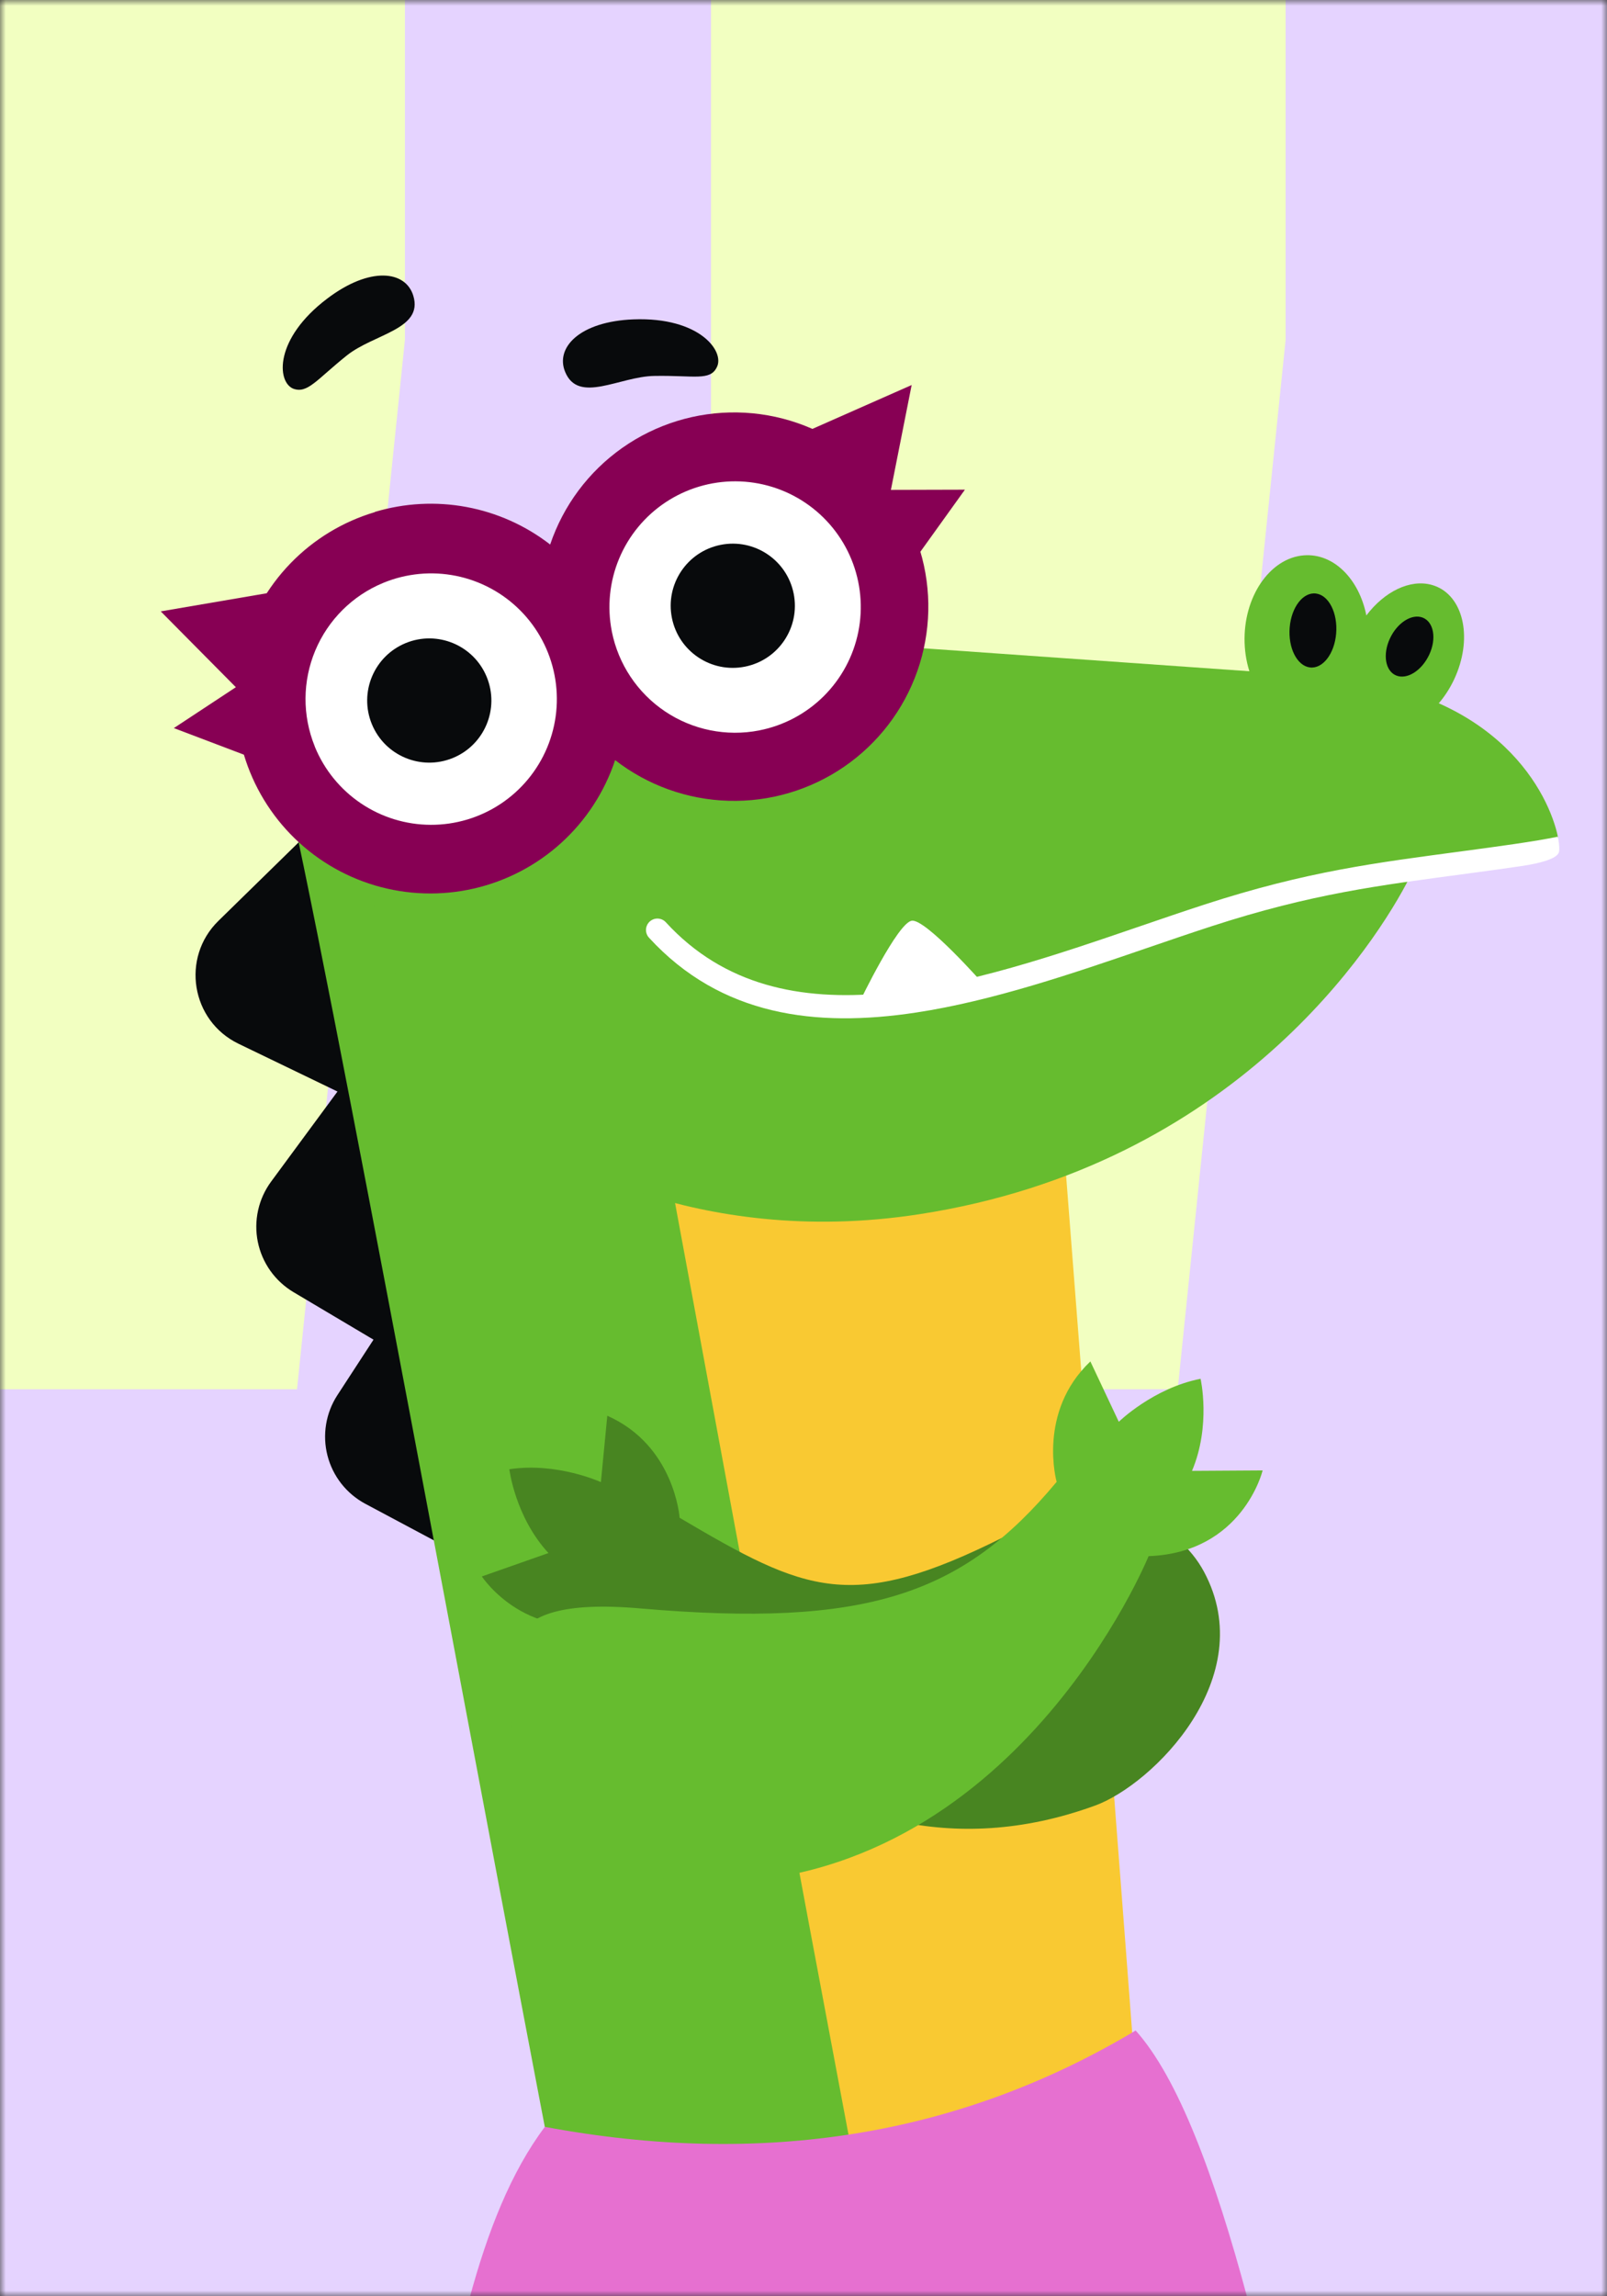 <?xml version="1.0" encoding="UTF-8"?> <svg xmlns="http://www.w3.org/2000/svg" width="140" height="200" viewBox="0 0 140 200" fill="none"><rect x="0" y="0" width="140" height="200" fill="#333333" stroke="none"/> <mask id="mask0_1433_5613" style="mask-type:alpha" maskUnits="userSpaceOnUse" x="0" y="0" width="140" height="200"> <rect width="140" height="200" fill="#E5D3FF"></rect> </mask> <g mask="url(#mask0_1433_5613)"> <rect width="140" height="200" fill="#E5D3FF"></rect> <path d="M35.275 0V29.611L25.876 121H-15V0H35.275ZM112 0V29.611L102.601 121H61.943V0H112Z" fill="#F2FFC1"></path> <path fill-rule="evenodd" clip-rule="evenodd" d="M20.785 90.911L29.401 95.07L23.622 102.911C23.072 103.657 22.685 104.509 22.485 105.413C22.285 106.317 22.276 107.253 22.46 108.161C22.644 109.068 23.016 109.927 23.552 110.682C24.088 111.437 24.777 112.072 25.573 112.545L32.539 116.682L29.394 121.512C28.893 122.282 28.557 123.148 28.409 124.055C28.26 124.962 28.301 125.89 28.53 126.78C28.759 127.67 29.171 128.503 29.738 129.226C30.306 129.948 31.018 130.545 31.829 130.978L38.359 134.463L26.466 72.927L19.03 80.203C15.745 83.416 16.646 88.915 20.785 90.911Z" fill="#080A0C"></path> <path fill-rule="evenodd" clip-rule="evenodd" d="M24.645 67.158C24.645 67.158 26.865 67.25 30.528 67.593C39.543 68.408 57.288 70.697 72.368 76.649C79.112 79.311 79.742 89.117 83.986 103.498C85.499 108.63 86.183 111.286 85.548 120.046C85.325 123.037 90.792 171.641 93.93 200.225H50.349C41.96 157.132 28.364 82.6 24.645 67.158Z" fill="#66BC2F"></path> <path fill-rule="evenodd" clip-rule="evenodd" d="M56.187 90.576C56.187 90.576 48.918 79.617 71.439 76.79L71.601 76.766C86.52 87.975 91.446 86.17 91.908 89.976C91.917 90.049 98.116 169.391 100.375 200.225H76.633C69.841 164.663 56.187 90.576 56.187 90.576Z" fill="#F9C932"></path> <path fill-rule="evenodd" clip-rule="evenodd" d="M108.428 55.985C108.3 52.017 110.608 48.607 113.586 48.37C116.168 48.165 118.402 50.416 119.035 53.604C120.597 51.536 122.838 50.407 124.75 50.948C127.291 51.664 128.282 55.051 126.963 58.513C125.644 61.974 122.514 64.197 119.974 63.48C118.73 63.128 117.854 62.134 117.449 60.802C116.548 61.918 115.366 62.637 114.054 62.741C111.076 62.982 108.558 59.959 108.428 55.985Z" fill="#66BC2F"></path> <path fill-rule="evenodd" clip-rule="evenodd" d="M112.356 54.653C112.208 56.431 112.996 57.988 114.112 58.132C115.229 58.276 116.257 56.952 116.404 55.174C116.551 53.397 115.765 51.839 114.647 51.695C113.529 51.551 112.503 52.876 112.356 54.653Z" fill="#080A0C"></path> <path fill-rule="evenodd" clip-rule="evenodd" d="M121.082 55.624C120.441 57.016 120.69 58.454 121.64 58.836C122.589 59.219 123.871 58.402 124.517 57.012C125.163 55.622 124.909 54.183 123.959 53.799C123.01 53.415 121.723 54.233 121.082 55.624Z" fill="#080A0C"></path> <path d="M115.82 58.955L72.452 55.902C72.452 55.902 63.423 49.929 53.477 51.439C39.95 53.493 30.649 66.124 32.703 79.65C34.08 88.713 47.208 99.997 47.208 99.997C47.208 99.997 60.167 108.828 80.075 105.758C107.588 101.518 119.926 82.104 122.816 76.405C129.892 75.735 133.996 75.334 134.532 74.181C134.612 74.007 135.871 73.602 135.722 72.876C134.974 69.27 130.69 60.193 115.82 58.955Z" fill="#66BC2F"></path> <path d="M85.672 85.71L74.924 87.195C74.924 87.195 78.207 80.362 79.434 80.192C80.66 80.023 85.672 85.71 85.672 85.71Z" fill="white"></path> <path d="M127.704 76.105C129.547 75.859 131.127 75.642 132.48 75.442C132.703 75.409 132.961 75.366 133.227 75.321C134.668 75.052 135.585 74.719 135.793 74.279C135.874 74.106 135.865 73.599 135.716 72.875C133.65 73.3 130.517 73.722 127.443 74.133C119.856 75.152 113.868 75.879 104.905 78.793C103.092 79.383 101.269 80.007 99.34 80.668C84.716 85.676 68.14 91.354 58.022 80.344C57.934 80.244 57.828 80.163 57.709 80.105C57.589 80.046 57.459 80.013 57.327 80.006C57.194 79.999 57.062 80.018 56.937 80.063C56.812 80.108 56.697 80.177 56.599 80.267C56.502 80.357 56.423 80.465 56.368 80.586C56.313 80.707 56.282 80.837 56.278 80.97C56.274 81.102 56.297 81.234 56.345 81.358C56.393 81.482 56.465 81.595 56.557 81.69C62.805 88.486 71.061 89.52 79.809 88.19C86.468 87.179 93.421 84.799 99.984 82.55C101.906 81.891 103.723 81.27 105.52 80.684C114.309 77.826 120.188 77.114 127.704 76.105Z" fill="white"></path> <path d="M51.541 55.216C50.186 48.427 54.59 41.825 61.379 40.47C68.167 39.115 74.769 43.519 76.124 50.308C77.48 57.096 73.075 63.698 66.287 65.053C59.498 66.409 52.896 62.004 51.541 55.216Z" fill="white"></path> <path d="M58.535 53.819C57.95 50.89 59.851 48.041 62.781 47.456C65.71 46.871 68.559 48.772 69.144 51.702C69.729 54.631 67.828 57.48 64.899 58.065C61.969 58.65 59.12 56.749 58.535 53.819Z" fill="#080A0C"></path> <path d="M25.802 65.761C23.181 59.354 26.25 52.035 32.657 49.414C39.064 46.793 46.383 49.862 49.004 56.269C51.625 62.676 48.556 69.995 42.149 72.616C35.742 75.237 28.423 72.168 25.802 65.761Z" fill="white"></path> <path d="M32.392 63.063C31.261 60.298 32.586 57.139 35.35 56.008C38.115 54.877 41.274 56.201 42.405 58.966C43.536 61.731 42.212 64.89 39.447 66.021C36.682 67.152 33.523 65.828 32.392 63.063Z" fill="#080A0C"></path> <path d="M77.385 43.827L69.826 37.775L79.422 33.535L77.385 43.827Z" fill="#870054"></path> <path d="M79.699 48.728L76.576 42.67L84.062 42.65L79.699 48.728Z" fill="#870054"></path> <path d="M21.387 60.702L24.344 51.482L14.004 53.25L21.387 60.702Z" fill="#870054"></path> <path d="M22.141 66.07L21.396 59.295L15.145 63.415L22.141 66.07Z" fill="#870054"></path> <path d="M32.652 44.589C35.241 43.812 37.977 43.664 40.635 44.158C43.292 44.651 45.793 45.772 47.93 47.427C49.077 44.028 51.275 41.082 54.206 39.014C57.138 36.947 60.65 35.864 64.237 35.923C67.823 35.982 71.298 37.18 74.159 39.343C77.021 41.506 79.121 44.523 80.156 47.957C81.191 51.392 81.107 55.066 79.917 58.45C78.727 61.834 76.492 64.752 73.535 66.783C70.578 68.813 67.052 69.852 63.467 69.748C59.882 69.643 56.422 68.402 53.588 66.203C52.669 68.97 51.053 71.453 48.896 73.413C46.738 75.373 44.111 76.744 41.269 77.393C38.427 78.043 35.466 77.948 32.671 77.12C29.877 76.291 27.343 74.756 25.314 72.662C23.285 70.569 21.83 67.988 21.09 65.169C20.349 62.349 20.348 59.386 21.086 56.566C21.824 53.746 23.276 51.164 25.303 49.069C27.33 46.974 29.863 45.436 32.657 44.605L32.652 44.589ZM66.138 63.617C68.263 63.203 70.218 62.167 71.755 60.642C73.292 59.116 74.342 57.169 74.772 55.047C75.203 52.925 74.994 50.722 74.173 48.719C73.352 46.715 71.955 45 70.159 43.79C68.363 42.58 66.248 41.93 64.083 41.922C61.917 41.914 59.798 42.548 57.993 43.745C56.188 44.941 54.778 46.646 53.942 48.643C53.106 50.641 52.881 52.841 53.296 54.967C53.296 54.98 53.296 54.993 53.303 55.008C53.868 57.846 55.533 60.346 57.935 61.96C60.337 63.574 63.281 64.171 66.122 63.622L66.138 63.617ZM27.429 65.04C28.25 67.044 29.647 68.76 31.443 69.97C33.239 71.181 35.353 71.832 37.519 71.84C39.685 71.849 41.804 71.215 43.61 70.019C45.416 68.823 46.826 67.118 47.663 65.121C48.499 63.123 48.725 60.922 48.31 58.796C47.896 56.67 46.861 54.715 45.335 53.178C43.81 51.64 41.863 50.59 39.74 50.159C37.617 49.729 35.415 49.937 33.411 50.758L33.372 50.774C30.704 51.88 28.582 53.995 27.467 56.658C26.351 59.321 26.333 62.317 27.416 64.994L27.429 65.04Z" fill="#870054"></path> <path d="M25.537 33.85C24.111 33.253 23.889 29.498 28.505 26.009C32.231 23.181 35.345 23.562 36.008 25.765C36.89 28.692 32.588 29.068 30.216 30.959C27.556 33.09 26.788 34.315 25.537 33.85Z" fill="#080A0C"></path> <path d="M62.444 31.993C63.17 30.626 60.971 27.597 55.192 27.817C50.52 27.995 48.353 30.265 49.235 32.392C50.397 35.215 53.98 32.781 57.016 32.743C60.462 32.681 61.856 33.2 62.444 31.993Z" fill="#080A0C"></path> <path d="M47.468 185.244C66.398 188.778 83.573 186.05 98.937 176.852C102.619 180.96 105.794 189.415 108.688 200.225H40.893C42.473 194.369 44.506 189.187 47.468 185.244Z" fill="#E670D0"></path> <path d="M52.349 129.089L52.907 123.309C58.776 125.904 59.207 132.194 59.207 132.194C70.245 138.705 74.183 140.518 87.476 133.855C96.716 129.221 102.668 132.746 104.894 136.902C109.822 146.109 100.422 155.429 95.41 157.258C70.009 166.529 53.849 140.986 53.849 140.986C46.013 143.467 41.978 137.305 41.978 137.305L47.78 135.267C44.87 132.107 44.374 127.967 44.374 127.967C48.53 127.336 52.349 129.089 52.349 129.089Z" fill="#488521"></path> <path d="M97.468 123.833L94.992 118.578C90.341 123 92.053 129.066 92.053 129.066C83.854 138.915 75.471 141.791 55.774 140.09C42.126 138.91 44.748 144.788 44.495 149.496C43.917 160.253 56.023 163.977 61.361 164.01C88.399 164.181 100.064 135.537 100.064 135.537C108.277 135.233 110 128.071 110 128.071L103.846 128.109C105.519 124.153 104.593 120.089 104.593 120.089C100.473 120.896 97.468 123.833 97.468 123.833Z" fill="#66BC2F"></path> </g> </svg> 